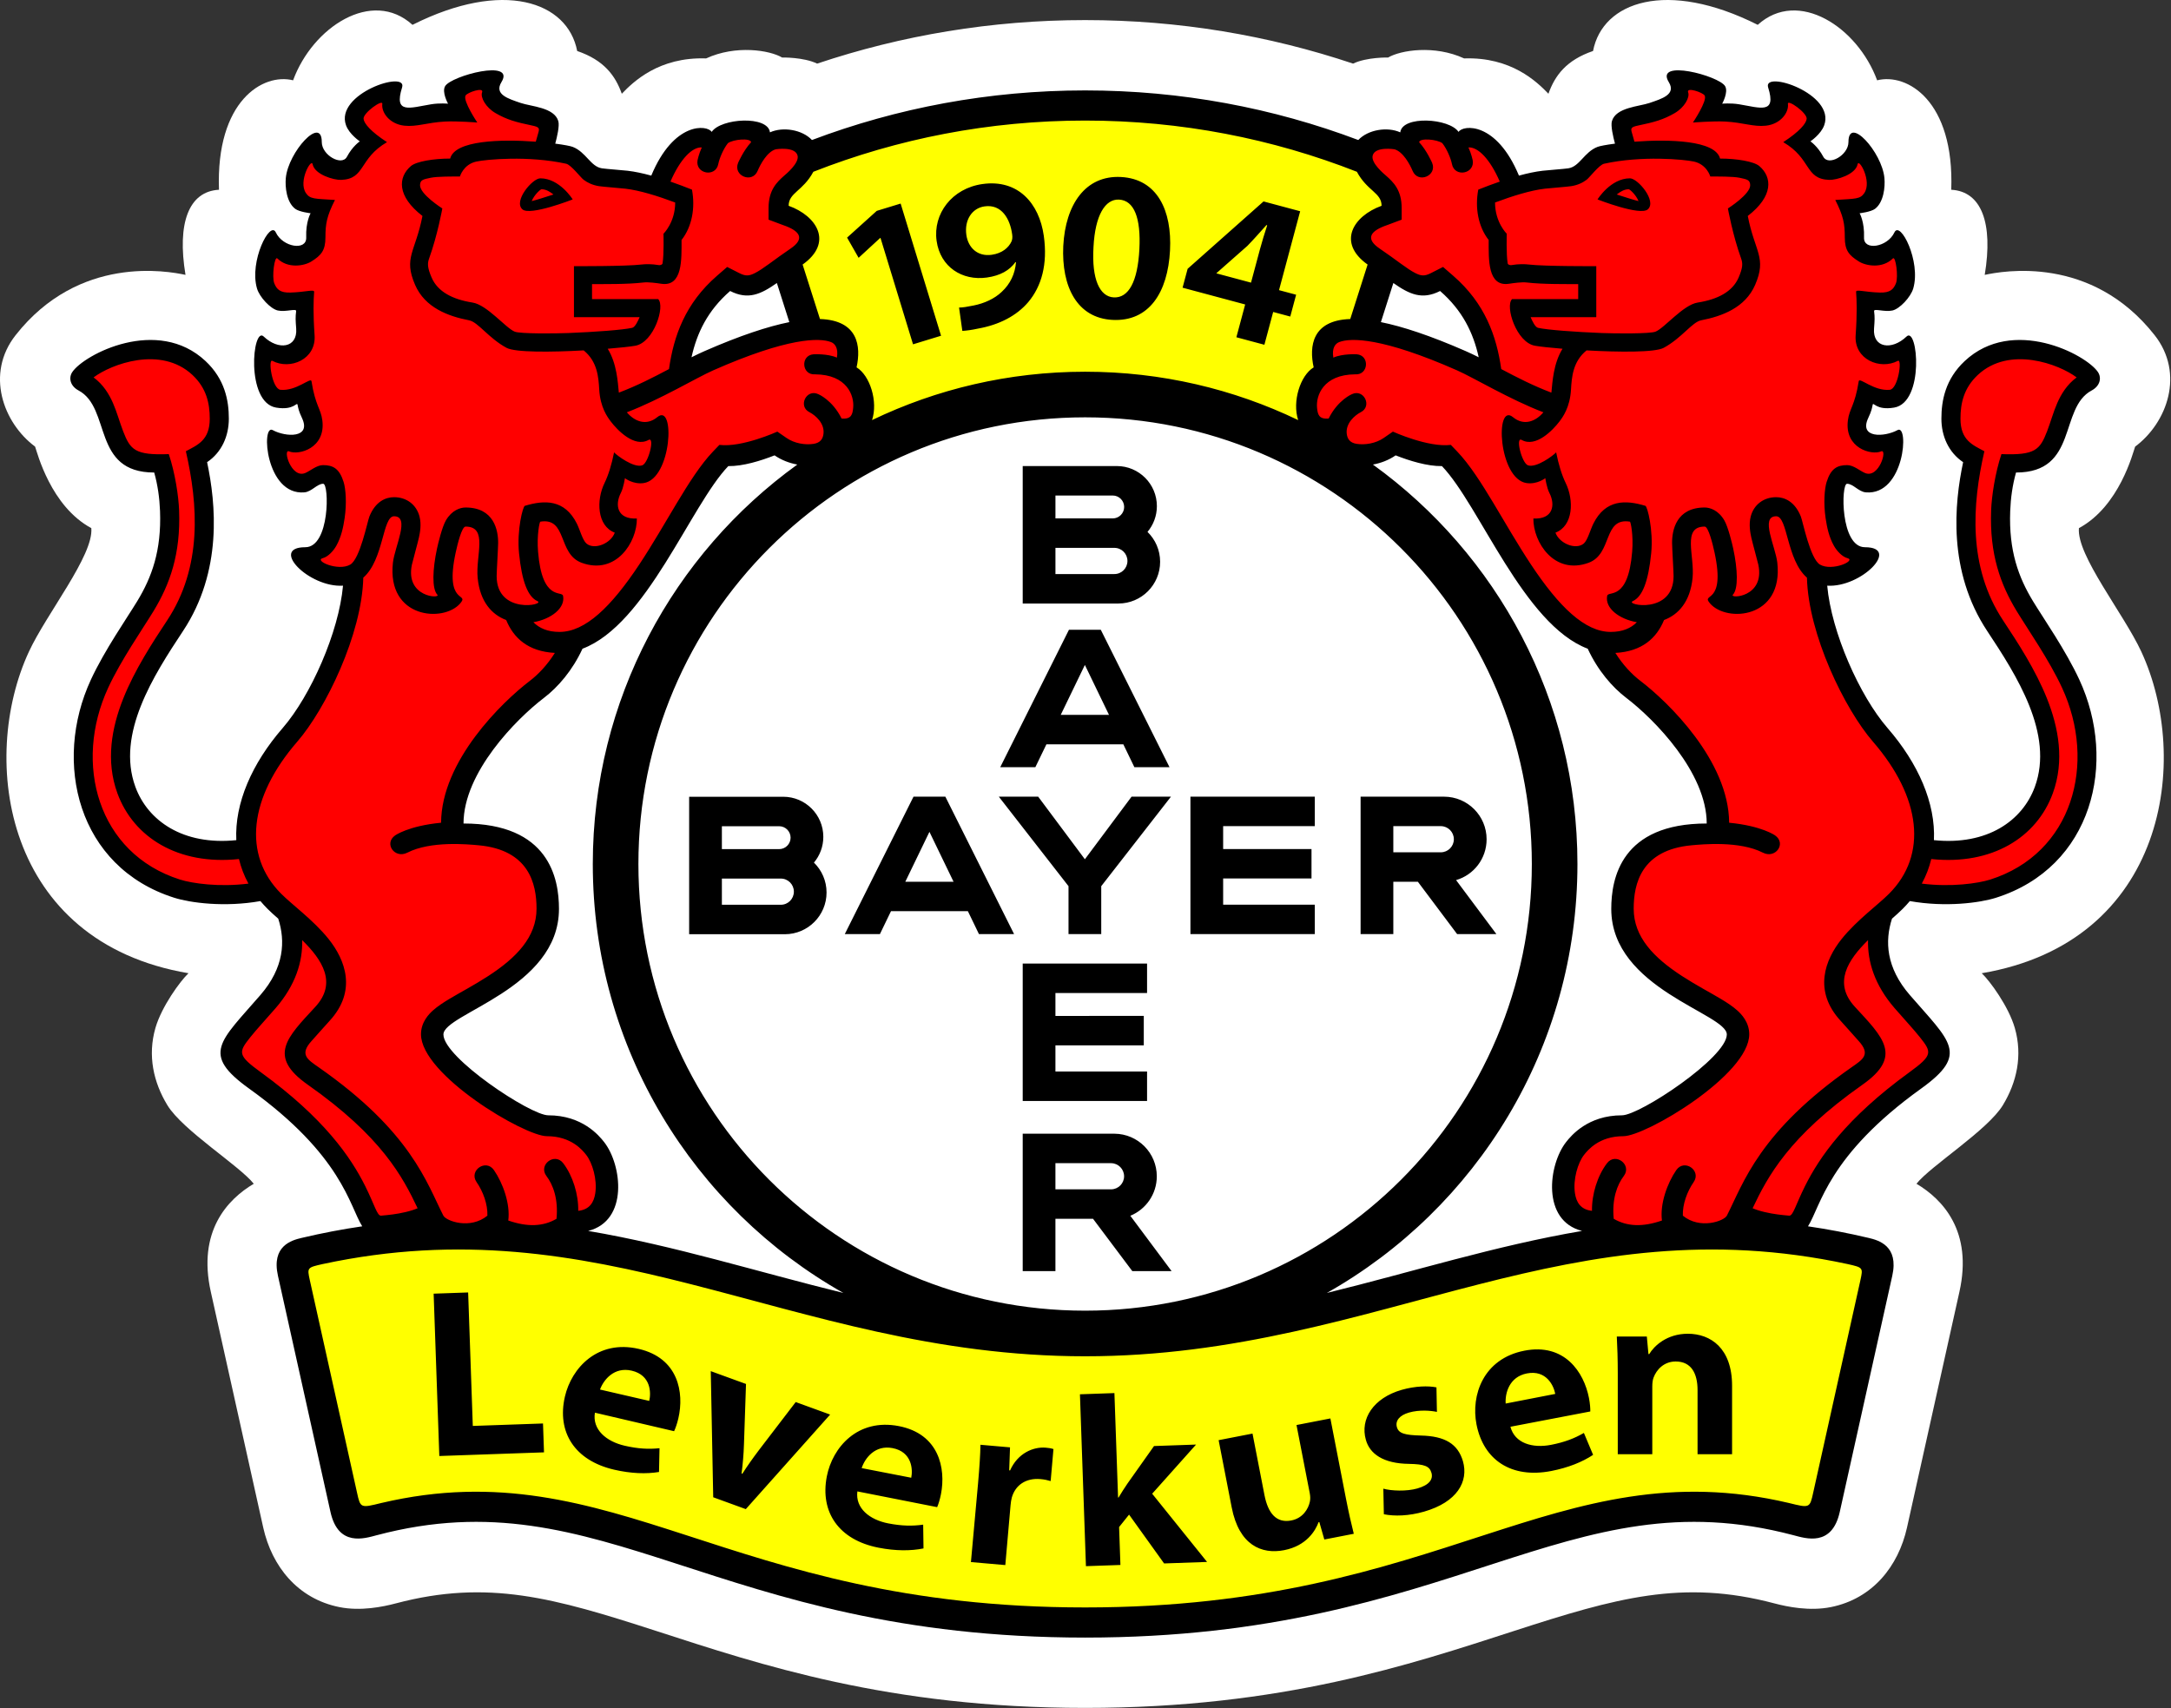 <!--?xml version="1.0" encoding="UTF-8"?-->
<svg xmlns:xlink="http://www.w3.org/1999/xlink" xmlns="http://www.w3.org/2000/svg" version="1.1" viewBox="0 0 1225 964" height="964px" width="1225px">
    <rect x="0" y="0" width="1225" height="964" fill="#333333" stroke="none"/>
    <!-- Generator: Sketch 52.2 (67145) - http://www.bohemiancoding.com/sketch -->
    <title>B04_Emblem-RGB-1225x964px</title>
    <desc>Created with Sketch.</desc>
    <g fill-rule="evenodd" fill="none" stroke-width="1" stroke="none" id="B04_Emblem-RGB-1225x964px">
        <g id="B04_Emblem-RGB">
            <path fill="#FFFFFF" id="Hoheitszone-white" d="M350.858,52.897 C357.341,46.155 371.793,32.062 398.438,32.958 C415.13,25.258 434.216,28.281 441.318,32.456 C441.318,32.456 453.335,32.168 461.083,35.898 C508.626,19.959 559.484,11.336 612.282,11.336 C665.08,11.336 715.94,19.959 763.483,35.898 C771.231,32.168 783.249,32.456 783.249,32.456 C790.349,28.281 809.436,25.258 826.129,32.958 C852.773,32.062 867.224,46.155 873.708,52.897 C877.389,42.593 883.808,33.927 898.886,28.778 C904.257,0.857 940.601,-11.752 991.814,14.015 C1014.672,-6.7 1048.202,15.369 1059.182,45.321 C1076.05,41.068 1102.798,56.77 1101.007,107.085 C1118.1,107.981 1124.744,125.97 1119.893,155.11 C1130.059,152.953 1179.977,143.667 1215.751,189.125 C1232.815,210.809 1222.903,238.518 1204.755,252.037 C1203.545,255.42 1195.949,285.693 1173.04,298.027 C1171.675,313.374 1198.264,346.182 1208.26,367.761 C1236.38,428.468 1222.404,531.556 1118.202,549.196 C1122.824,553.522 1133.402,568.034 1136.87,580.094 C1141.353,595.685 1137.972,610.74 1130.124,623.659 C1121.523,637.815 1089.367,657.902 1081.377,668 C1096.273,676.83 1113.209,694.879 1105.628,728.922 L1076.022,862.074 C1071.166,883.768 1056.709,902.126 1033.115,906.88 C1021.148,909.293 1008.66,906.767 1001.127,904.773 C949.337,891.064 911.861,901.706 854.456,920.302 C824.532,929.997 791.954,940.734 753.283,949.105 C713.716,957.668 667.902,963.779 612.283,963.779 C556.664,963.779 510.85,957.668 471.283,949.105 C432.612,940.734 400.034,929.997 370.111,920.302 C312.705,901.706 275.229,891.064 223.439,904.773 C215.906,906.767 203.418,909.293 191.451,906.88 C167.858,902.126 153.4,883.768 148.544,862.074 L118.938,728.922 C111.358,694.879 128.293,676.83 143.19,668 C135.2,657.902 103.043,637.815 94.442,623.659 C86.594,610.74 83.213,595.685 87.696,580.094 C91.165,568.034 101.742,553.522 106.364,549.196 C2.162,531.556 -11.814,428.468 16.306,367.761 C26.302,346.182 52.891,313.374 51.526,298.027 C28.617,285.693 21.021,255.42 19.81,252.037 C1.663,238.518 -8.249,210.809 8.816,189.125 C44.59,143.667 94.507,152.953 104.673,155.11 C99.823,125.97 106.466,107.981 123.558,107.085 C121.768,56.77 148.516,41.068 165.383,45.321 C176.365,15.369 209.894,-6.7 232.752,14.015 C283.965,-11.752 320.308,0.857 325.68,28.778 C340.757,33.927 347.177,42.593 350.858,52.897"></path>
            <path fill="#FFFF00" id="Fill-Yellow" d="M480.385,212.153 L476.909,210.048 L477.785,206.081 C480.104,195.577 478.671,186.219 462.492,185.692 L458.49,185.562 L446.226,147.06 L449.605,144.662 C460.71,136.784 458.137,126.882 443.081,121.465 L439.331,120.115 L439.331,116.129 C439.331,109.725 443.197,106.168 445.94,103.671 C446.606,103.066 447.317,102.433 448.052,101.742 C448.712,101.121 449.395,100.45 450.083,99.695 C451.398,98.255 452.72,96.525 453.944,94.249 L454.929,92.418 L456.864,91.657 C504.996,72.749 557.416,62.362 612.282,62.362 C667.148,62.362 719.57,72.749 767.703,91.659 L769.637,92.418 L770.623,94.249 C771.846,96.525 773.169,98.257 774.483,99.695 C775.171,100.45 775.855,101.121 776.514,101.742 C777.25,102.433 777.961,103.066 778.627,103.671 C781.37,106.168 785.235,109.725 785.235,116.129 L785.235,120.115 L781.485,121.465 C766.429,126.882 763.856,136.784 774.961,144.662 L778.34,147.06 L766.076,185.562 L762.073,185.692 C745.895,186.219 744.463,195.577 746.781,206.081 L747.657,210.048 L744.181,212.153 C739.332,215.089 735.072,226.764 737.888,235.275 L742.085,247.953 L730.049,242.167 C694.419,225.035 654.48,215.434 612.283,215.434 C570.086,215.434 530.148,225.034 494.519,242.165 L482.484,247.951 L486.678,235.274 C489.494,226.763 485.234,215.089 480.385,212.153 M481.837,899.212 C444.977,891.236 413.944,880.932 385.423,871.693 C329.591,853.61 280.708,838.515 216.483,853.66 C203.377,856.913 198.837,856.822 195.918,843.528 L169.289,723.66 C166.858,712.505 170.132,710.176 180.894,707.764 C260.215,690.739 325.62,702.452 391.432,719.231 C425.905,728.02 460.128,738.074 495.973,745.939 C532.453,753.942 570.589,759.684 612.283,759.684 C653.977,759.684 692.114,753.942 728.594,745.939 C764.438,738.074 798.661,728.02 833.135,719.231 C898.946,702.452 964.351,690.739 1043.673,707.764 C1054.435,710.176 1057.709,712.505 1055.277,723.66 L1028.648,843.528 C1025.725,856.845 1021.174,856.913 1008.018,853.646 C943.825,838.525 894.957,853.615 839.143,871.693 C810.623,880.932 779.59,891.236 742.73,899.212 C706.126,907.134 663.738,912.756 612.283,912.756 C560.828,912.756 518.441,907.134 481.837,899.212"></path>
            <path fill="#FF0000" id="Fill-Red" d="M277.072,45.365 C274.756,50.764 276.744,55.496 280.776,58.494 C282.557,59.819 284.637,60.774 286.462,61.501 C288.218,62.2 290.113,62.827 291.924,63.449 C294.944,64.487 299.749,65.123 304.091,66.477 C308.208,67.761 309.331,69.06 309.592,69.952 C309.645,70.133 309.578,70.379 309.566,70.661 C309.528,71.475 309.405,72.396 309.245,73.344 C308.876,75.536 308.298,77.855 307.832,79.575 L306.134,85.846 L312.577,86.68 C317.709,87.344 320.605,87.978 321.111,88.176 C322.241,88.618 323.269,89.285 324.325,90.19 C324.897,90.678 325.432,91.197 325.947,91.72 C326.543,92.326 327.114,92.942 327.676,93.542 C328.826,94.767 330.284,96.317 331.974,97.599 C333.744,98.942 335.957,100.146 338.725,100.578 C341.041,100.939 350.662,101.659 353.448,101.983 C357.331,102.434 361.595,103.363 365.99,104.568 L370.807,105.887 L372.725,101.277 C378.72,86.859 385.751,81.058 390.627,78.971 C393.108,77.909 395.101,77.766 396.347,77.912 C396.98,77.987 397.334,78.125 397.445,78.179 C397.293,77.931 397.127,77.582 396.743,77.395 L406.289,77.585 C407.161,76.282 412.327,73.883 419.667,73.71 C422.941,73.633 425.703,74.059 427.483,74.763 C428.354,75.107 428.75,75.424 428.88,75.557 C449.105,74.285 458.74,84.437 454.506,93.15 C453.26,95.713 451.895,97.627 450.541,99.183 C449.835,99.994 449.13,100.71 448.447,101.366 C447.692,102.092 446.958,102.749 446.269,103.373 C445.454,104.111 444.693,104.812 444.006,105.513 C443.252,106.283 442.466,107.171 441.762,108.203 C440.264,110.402 439.331,112.982 439.331,116.129 L439.331,120.115 L443.081,121.464 C458.239,126.919 460.919,136.975 449.048,145.05 C444.712,147.999 440.928,150.862 437.46,153.381 C434.046,155.86 431.243,157.773 428.635,159.101 C423.934,161.496 420.079,161.969 414.553,159.158 L411.147,157.427 L408.263,159.932 C394.481,171.907 387.92,185.707 384.658,200.377 L382.066,212.036 L392.738,206.675 C395.168,205.453 397.545,204.314 399.881,203.292 C483.925,166.532 479.953,196.261 477.785,206.08 L476.909,210.048 L480.385,212.153 C484.063,214.38 487.863,222.128 487.54,230.232 C487.248,237.548 483.917,242.405 475.939,242.405 L470.78,242.405 L470.295,247.541 C469.522,255.708 454.254,261.944 440.285,252.298 L437.802,250.583 L434.994,251.684 C427.27,254.712 418.169,257.449 411.011,257.358 L408.552,257.327 L406.848,259.101 C400.998,265.198 395.123,274.15 389.198,283.864 C383.275,293.577 377.006,304.569 370.261,315.262 C356.614,336.904 342.125,355.362 325.899,361.048 L323.648,361.836 L322.638,363.997 C317.337,375.336 309.804,383.921 302.712,389.322 C286.95,401.326 255.121,432.998 255.121,464.7 L255.121,470.37 L260.791,470.37 C304.589,470.37 308.982,497.252 308.982,512.889 C308.982,532.356 295.018,545.644 278.962,556.082 C270.876,561.339 262.787,565.556 256.722,569.196 C253.626,571.053 250.681,572.972 248.47,574.954 C246.485,576.732 243.782,579.694 243.782,583.757 C243.782,601.494 297.28,635.043 308.593,635.043 C325.185,635.043 333.153,644.756 335.697,648.008 C347.217,662.73 345.3,689.868 323.155,689.868 L321.036,689.868 L318.776,691.88 C318.468,692.149 318.001,692.522 317.372,692.947 C316.033,693.85 313.867,695.05 310.797,695.964 C304.741,697.764 294.668,698.601 279.777,693.058 L277.096,692.06 L274.7,693.623 C267.412,698.38 249.371,696.98 244.855,689.396 L242.326,685.149 L237.774,687.075 C230.362,690.211 220.239,691.397 213.32,691.652 C211.406,691.638 210.462,691.174 208.841,688.424 C206.577,684.585 204.564,678.951 200.988,671.814 C193.273,656.419 179.058,634.957 143.89,609.703 C130.078,599.785 129.422,595.418 130.395,592.032 C131.123,589.502 133.098,586.325 136.858,581.716 C140.635,577.085 145.571,571.737 151.258,565.164 C165.655,548.525 167.028,531.881 162.706,517.657 L162.231,516.094 L160.996,515.023 C158.484,512.844 156.156,510.792 154.244,508.881 C152.958,507.594 151.753,506.282 150.628,504.945 L148.534,502.46 L145.332,503.009 C126.174,506.292 108.074,503.753 100.019,501.198 C49.699,485.244 35.793,430.444 56.442,385.909 C60.209,377.783 65.149,369.365 69.861,361.786 C74.703,353.997 79.318,347.075 82.282,342.192 C90.969,327.881 96.857,311.829 95.966,288.188 C95.675,280.481 94.599,272.647 92.471,265.109 L91.306,260.98 L87.015,260.98 C72.6,260.98 68.176,254.254 64.717,245.187 C62.71,239.927 61.221,234.357 59.066,229.468 C56.713,224.13 53.248,218.671 47.001,215.341 C45.751,214.674 45.457,214.009 45.391,213.79 C45.324,213.565 45.343,213.35 45.509,213.102 C50.904,205.023 69.388,196.895 76.812,196.895 C91.877,196.895 102.271,198.065 111.977,207.771 C121.171,216.964 123.455,227.031 123.451,236.262 C123.448,244.56 120.069,251.811 113.694,256.1 L110.52,258.236 L111.312,261.978 C116.144,284.833 119.672,321.038 98.55,352.943 C82.533,377.136 58.967,412.889 71.059,445.947 C79.01,467.684 101.24,482.809 133.121,479.819 L138.52,479.313 L138.255,473.897 C137.33,454.978 146.222,433.928 163.024,414.556 C179.588,395.458 195.945,358.574 198.442,331.047 L199.02,324.679 L192.628,324.867 C185.036,325.091 176.351,320.558 171.95,315.959 C171.428,315.413 171.017,314.917 170.701,314.483 C171.1,314.475 171.607,314.471 172.255,314.471 C178.658,314.471 182.787,310.218 185.156,305.964 C187.516,301.726 188.796,296.457 189.446,291.657 C190.114,286.719 190.175,281.781 189.843,278.078 C189.676,276.218 189.386,274.355 188.896,272.812 C187.501,268.422 184.287,267.32 182.374,267.32 C180.27,267.32 178.517,267.998 177.243,268.649 C176.203,269.181 175.16,269.881 174.101,270.609 C173.45,271.056 172.791,271.526 172.087,271.887 C171.586,272.145 171.347,272.183 171.271,272.19 C164.887,272.737 160.06,267.249 157.588,258.136 C156.754,255.061 156.379,252.115 156.337,249.799 C160.124,250.929 164.387,251.403 168.047,250.678 C175.823,249.139 179.701,242.292 175.507,233.416 C174.732,231.777 174.287,230.626 174.009,229.697 C173.727,228.758 173.612,228.045 173.457,227.299 C172.542,222.878 170.544,220.261 162.995,224.076 C162.474,224.34 160.791,225.1 156.75,224.419 C155.028,224.128 153.233,222.811 151.666,219.327 C150.105,215.858 149.251,211.161 149.078,206.374 C148.954,202.946 149.191,199.794 149.611,197.374 C159.27,202.566 174.075,202.577 172.785,185.048 C172.617,182.769 172.501,181.296 172.483,179.971 C172.468,178.799 172.542,177.758 172.726,176.265 C173.171,172.666 171.715,169.578 166.524,169.275 C165.666,169.225 164.427,169.323 162.989,169.496 C162.088,169.604 161.061,169.738 160.017,169.784 C159.07,169.826 158.415,169.775 157.995,169.681 C156.391,169.322 151.453,164.641 150.45,161.194 C148.724,155.257 150.109,147.025 152.675,140.761 C153.051,139.84 153.426,139.029 153.786,138.325 C156.934,141.605 161.109,143.573 164.868,144.191 C169.722,144.987 178.818,143.383 178.449,133.792 C178.304,130.011 178.834,127.193 179.343,125.411 C179.756,123.968 184.045,115.624 184.045,115.624 L175.891,114.704 C175.167,114.623 170.79,113.931 169.995,113.32 C167.705,111.559 166.454,105.921 166.916,100.975 C167.445,95.317 171.697,87.571 176.034,83.018 C177.233,88.05 181.171,92.01 184.754,94.064 C188.202,96.041 196.738,98.7 200.763,91.124 C202.051,88.699 203.508,86.967 204.603,85.867 C205.122,85.346 205.568,84.96 205.884,84.706 C206.007,74.937 201.717,71.89 200.584,68.776 C199.165,64.872 202.739,59.248 212.253,54.7 C215.25,53.267 218.12,52.346 220.353,51.911 C219.874,54.342 219.742,56.65 220.191,58.737 C221.094,62.941 224.088,65.32 227.561,66.094 C230.329,66.711 233.425,66.332 235.879,65.942 C238.355,65.547 241.175,64.941 244.16,64.45 C246.246,64.107 248.288,64.04 249.808,64.054 C251.281,64.067 262.926,65.17 262.926,65.17 C262.926,65.17 257.114,54.571 256.636,53.081 C256.389,52.31 256.266,51.683 256.243,51.256 C256.411,51.113 256.362,51.404 256.845,51.11 C257.939,50.445 259.338,49.787 260.905,49.156 C264.342,47.773 268.543,46.557 272.412,45.884 C274.309,45.553 275.865,45.404 277.072,45.365 M1053.776,314.53 C1053.452,314.996 1053.06,315.495 1052.616,315.959 C1048.216,320.558 1039.531,325.091 1031.939,324.867 L1025.548,324.679 L1026.125,331.047 C1028.622,358.574 1044.978,395.458 1061.543,414.556 C1078.344,433.928 1087.236,454.978 1086.311,473.897 L1086.047,479.313 L1091.445,479.819 C1123.326,482.809 1145.556,467.684 1153.508,445.947 C1165.6,412.889 1142.033,377.136 1126.017,352.943 C1104.894,321.038 1108.423,284.833 1113.256,261.978 L1114.047,258.236 L1110.873,256.1 C1104.498,251.812 1101.119,244.56 1101.115,236.262 C1101.111,227.031 1103.396,216.964 1112.59,207.771 C1122.296,198.065 1132.689,196.895 1147.755,196.895 C1155.178,196.895 1173.663,205.023 1179.057,213.102 C1179.223,213.35 1179.243,213.565 1179.176,213.79 C1179.11,214.009 1178.815,214.674 1177.565,215.341 C1171.319,218.671 1167.853,224.13 1165.501,229.468 C1163.345,234.357 1161.856,239.927 1159.85,245.187 C1156.39,254.254 1151.967,260.98 1137.551,260.98 L1133.26,260.98 L1132.094,265.109 C1129.968,272.647 1128.891,280.481 1128.601,288.188 C1127.71,311.829 1133.597,327.881 1142.285,342.192 C1145.249,347.075 1149.864,353.997 1154.706,361.786 C1159.418,369.365 1164.357,377.783 1168.125,385.909 C1188.773,430.444 1174.868,485.244 1124.548,501.198 C1116.493,503.753 1098.392,506.292 1079.234,503.009 L1076.032,502.46 L1073.939,504.945 C1072.814,506.282 1071.608,507.594 1070.323,508.881 C1068.411,510.792 1066.083,512.844 1063.57,515.023 L1062.336,516.094 L1061.861,517.657 C1057.54,531.881 1058.911,548.525 1073.308,565.164 C1078.997,571.737 1083.931,577.085 1087.709,581.716 C1091.468,586.325 1093.443,589.502 1094.172,592.032 C1095.145,595.418 1094.488,599.785 1080.676,609.703 C1045.509,634.957 1031.294,656.419 1023.579,671.814 C1020.002,678.952 1017.989,684.585 1015.726,688.424 C1014.104,691.174 1013.16,691.638 1011.247,691.652 C1004.328,691.397 994.205,690.211 986.792,687.075 L982.24,685.149 L979.712,689.396 C975.195,696.98 957.154,698.38 949.866,693.623 L947.47,692.06 L944.79,693.058 C929.899,698.601 919.825,697.764 913.77,695.964 C910.699,695.05 908.533,693.85 907.194,692.947 C906.565,692.522 906.098,692.149 905.791,691.88 C879.267,689.868 877.35,662.73 888.869,648.008 C891.414,644.756 899.382,635.043 915.974,635.043 C927.287,635.043 980.784,601.494 980.784,583.757 C980.784,579.694 978.082,576.732 976.096,574.954 C973.885,572.972 970.941,571.054 967.844,569.196 C961.779,565.556 953.69,561.339 945.605,556.082 C929.548,545.644 915.585,532.356 915.585,512.889 C915.585,497.252 919.977,470.37 963.775,470.37 L969.445,470.37 L969.445,464.7 C969.445,432.998 937.616,401.326 921.854,389.322 C914.762,383.921 907.23,375.336 901.928,363.997 L900.919,361.836 L898.668,361.048 C882.442,355.362 867.953,336.904 854.305,315.262 C847.561,304.569 841.292,293.577 835.368,283.864 C829.443,274.15 823.569,265.198 817.718,259.101 L816.014,257.327 L813.555,257.358 C806.398,257.449 797.296,254.712 789.573,251.684 L786.764,250.583 L784.281,252.298 C770.313,261.944 755.045,255.708 754.272,247.541 L753.786,242.405 L748.627,242.405 C740.649,242.405 737.318,237.548 737.027,230.232 C736.704,222.128 740.503,214.38 744.181,212.153 L747.657,210.048 L746.781,206.08 C744.614,196.261 740.641,166.532 824.685,203.292 C827.022,204.314 829.398,205.453 831.829,206.675 L842.501,212.036 L839.909,200.377 C836.647,185.707 830.086,171.907 816.302,159.932 L813.419,157.426 L810.014,159.158 C804.488,161.969 800.632,161.496 795.931,159.101 C793.324,157.773 790.521,155.86 787.107,153.381 C783.638,150.862 779.854,147.999 775.518,145.05 C763.648,136.975 766.328,126.919 781.485,121.464 L785.235,120.115 L785.235,116.129 C785.235,112.982 784.302,110.402 782.803,108.203 C782.101,107.171 781.314,106.283 780.56,105.513 C779.874,104.812 779.113,104.111 778.298,103.373 C777.608,102.749 776.875,102.092 776.119,101.366 C775.436,100.71 774.731,99.994 774.026,99.183 C772.673,97.628 771.306,95.712 770.06,93.15 C765.827,84.437 775.461,74.285 787.774,79.853 L795.741,75.348 C795.873,75.215 796.214,75.107 797.083,74.763 C798.864,74.059 801.626,73.633 804.9,73.71 C812.24,73.883 817.405,76.282 818.277,77.585 L827.824,77.395 C827.44,77.582 827.273,77.931 827.121,78.179 C827.233,78.125 827.587,77.987 828.219,77.912 C829.466,77.766 831.46,77.909 833.939,78.971 C838.815,81.058 845.845,86.859 851.842,101.277 L853.759,105.887 L858.576,104.568 C862.972,103.363 867.235,102.434 871.119,101.983 C873.904,101.659 883.526,100.939 885.842,100.578 C888.61,100.146 890.823,98.942 892.593,97.599 C894.282,96.317 895.741,94.767 896.889,93.542 C897.453,92.942 898.023,92.326 898.619,91.72 C899.134,91.197 899.669,90.678 900.241,90.19 C901.298,89.285 902.325,88.618 903.456,88.176 C903.962,87.978 906.858,87.344 911.989,86.68 L918.431,85.846 L916.735,79.575 C916.268,77.855 915.691,75.536 915.321,73.345 C915.161,72.396 915.039,71.475 915.002,70.66 C914.989,70.379 914.922,70.133 914.974,69.952 C915.235,69.06 916.358,67.761 920.475,66.477 C924.818,65.123 929.623,64.487 932.643,63.449 C934.453,62.827 936.348,62.2 938.104,61.501 C939.93,60.774 942.009,59.819 943.791,58.494 C947.87,55.461 949.856,50.654 947.412,45.176 C948.535,45.287 950.079,45.522 952.154,45.884 C956.023,46.557 960.224,47.773 963.661,49.156 C965.228,49.787 966.627,50.445 967.721,51.11 C967.945,51.245 968.131,51.366 968.282,51.472 C968.223,51.924 968.109,52.524 967.93,53.081 C967.453,54.571 961.639,65.17 961.639,65.17 C961.639,65.17 973.286,64.067 974.759,64.054 C976.278,64.04 978.32,64.107 980.406,64.45 C983.391,64.941 986.212,65.547 988.687,65.942 C991.141,66.332 994.238,66.711 997.006,66.094 C1000.478,65.32 1003.472,62.941 1004.377,58.737 C1004.824,56.65 1004.692,54.342 1004.214,51.911 C1006.447,52.346 1009.317,53.267 1012.313,54.7 C1021.828,59.248 1025.402,64.872 1023.982,68.776 C1022.85,71.89 1018.56,74.937 1018.386,75.054 L1011.727,79.51 C1011.727,79.51 1018.51,84.57 1018.682,84.706 C1018.999,84.96 1019.444,85.346 1019.964,85.867 C1021.059,86.967 1022.515,88.699 1023.804,91.124 C1027.828,98.7 1036.364,96.041 1039.812,94.064 C1043.396,92.009 1047.334,88.049 1048.397,82.877 C1052.869,87.571 1057.122,95.317 1057.65,100.975 C1058.112,105.921 1056.862,111.559 1054.572,113.32 C1053.777,113.931 1049.399,114.623 1048.676,114.704 L1040.521,115.624 C1040.521,115.624 1044.81,123.968 1045.223,125.411 C1045.732,127.193 1046.262,130.011 1046.118,133.792 C1045.749,143.383 1054.843,144.987 1059.698,144.191 C1063.458,143.573 1067.633,141.605 1070.78,138.325 C1071.139,139.029 1071.515,139.84 1071.892,140.761 C1074.457,147.025 1075.843,155.257 1074.117,161.194 C1073.114,164.641 1068.176,169.322 1066.572,169.681 C1066.152,169.775 1065.497,169.826 1064.551,169.784 C1063.506,169.738 1062.478,169.604 1061.577,169.496 C1060.139,169.323 1058.9,169.225 1058.043,169.275 C1052.851,169.578 1051.396,172.666 1051.84,176.265 C1052.024,177.758 1052.098,178.799 1052.084,179.971 C1052.066,181.296 1051.949,182.769 1051.781,185.048 C1050.491,202.577 1065.297,202.566 1074.956,197.374 C1075.376,199.794 1075.612,202.946 1075.489,206.374 C1075.315,211.161 1074.462,215.858 1072.901,219.327 C1071.335,222.811 1069.54,224.128 1067.816,224.419 C1063.775,225.1 1062.093,224.34 1061.571,224.076 C1054.022,220.261 1052.025,222.878 1051.11,227.299 C1050.956,228.044 1050.84,228.758 1050.557,229.697 C1050.279,230.626 1049.835,231.777 1049.06,233.416 C1044.865,242.292 1048.744,249.139 1056.52,250.678 C1060.179,251.403 1064.443,250.929 1068.23,249.799 C1068.188,252.115 1067.813,255.061 1066.978,258.136 C1064.507,267.249 1059.679,272.737 1053.295,272.19 C1053.218,272.183 1052.981,272.145 1052.48,271.887 C1051.776,271.526 1051.117,271.056 1050.466,270.609 C1049.406,269.881 1048.364,269.181 1047.323,268.649 C1046.05,267.998 1044.297,267.32 1042.193,267.32 C1040.279,267.32 1037.065,268.422 1035.672,272.812 C1035.181,274.355 1034.891,276.218 1034.723,278.078 C1034.391,281.781 1034.452,286.719 1035.121,291.657 C1035.771,296.457 1037.051,301.726 1039.411,305.964 C1041.779,310.218 1045.909,314.471 1052.311,314.471 C1052.884,314.471 1053.369,314.494 1053.776,314.53"></path>
            <path fill="#000000" id="Black_Outline" d="M577.07,717.31 L577.07,639.755 L628.868,639.755 C642.061,639.847 652.731,650.574 652.731,663.797 C652.731,673.854 646.557,682.472 637.796,686.063 L661.091,717.31 L638.922,717.31 L616.76,687.776 L595.532,687.776 L595.532,717.31 L577.07,717.31 Z M634.274,663.782 C634.274,659.714 631.006,656.423 626.956,656.384 L595.532,656.384 L595.532,671.147 L626.956,671.147 C631.006,671.107 634.274,667.817 634.274,663.782 Z M647.239,543.736 L647.239,560.358 L595.534,560.358 L595.534,573.286 L645.388,573.278 L645.388,589.892 L595.534,589.892 L595.534,604.67 L647.239,604.67 L647.239,621.284 L577.072,621.284 L577.072,543.736 L647.239,543.736 Z M459.272,486.771 C463.661,491.047 466.388,497.022 466.388,503.638 C466.388,516.618 455.86,527.167 442.878,527.188 L388.856,527.188 L388.856,449.609 L441.989,449.611 C454.46,449.634 464.562,459.757 464.562,472.234 C464.562,477.768 462.569,482.838 459.272,486.771 Z M407.325,510.559 L440.583,510.559 C444.659,510.559 447.949,507.252 447.949,503.163 C447.949,499.085 444.661,495.78 440.585,495.78 L407.325,495.78 L407.325,510.559 Z M407.325,479.166 L439.629,479.166 C443.196,479.166 446.097,476.27 446.097,472.701 C446.097,469.143 443.196,466.238 439.629,466.238 L407.325,466.236 L407.325,479.166 Z M524.442,469.411 L510.819,497.581 L538.057,497.581 L524.442,469.411 Z M572.208,527.118 L552.382,527.118 L546.14,514.188 L502.743,514.188 L496.494,527.118 L476.675,527.118 L515.45,449.57 L533.426,449.57 L572.208,527.118 Z M813.009,466.192 L786.189,466.192 L786.189,480.962 L813.009,480.962 C817.067,480.938 820.345,477.634 820.345,473.58 C820.345,469.519 817.067,466.217 813.009,466.192 Z M800.043,497.581 L786.189,497.581 L786.189,527.118 L767.727,527.118 L767.727,449.57 L814.89,449.57 C828.116,449.612 838.827,460.353 838.827,473.596 C838.827,484.53 831.6,493.74 821.601,496.643 L844.355,527.118 L822.196,527.118 L800.043,497.581 Z M741.875,449.57 L741.875,466.192 L690.17,466.192 L690.17,479.12 L740.024,479.112 L740.024,495.726 L690.17,495.726 L690.17,510.504 L741.875,510.504 L741.875,527.118 L671.707,527.118 L671.707,449.57 L741.875,449.57 Z M638.49,449.57 L660.713,449.57 L621.383,500.064 L621.383,527.118 L602.914,527.118 L602.914,500.064 L563.592,449.57 L585.807,449.57 L612.152,484.883 L638.49,449.57 Z M612.147,375.236 L598.524,403.408 L625.762,403.408 L612.147,375.236 Z M659.913,432.944 L640.087,432.944 L633.845,420.014 L590.448,420.014 L584.199,432.944 L564.381,432.944 L603.155,355.396 L621.132,355.396 L659.913,432.944 Z M647.488,300.151 C651.877,304.427 654.605,310.402 654.605,317.019 C654.605,329.998 644.077,340.548 631.093,340.568 L577.072,340.568 L577.072,262.989 L630.206,262.992 C642.676,263.015 652.778,273.138 652.778,285.614 C652.778,291.148 650.785,296.219 647.488,300.151 Z M595.542,323.939 L628.799,323.939 C632.875,323.939 636.165,320.633 636.165,316.542 C636.165,312.466 632.877,309.16 628.801,309.16 L595.542,309.16 L595.542,323.939 Z M595.542,292.546 L627.845,292.546 C631.413,292.546 634.314,289.65 634.314,286.081 C634.314,282.523 631.413,279.618 627.845,279.618 L595.542,279.617 L595.542,292.546 Z M849.585,792.026 L877.561,786.588 C876.711,781.967 872.558,772.89 861.551,775.03 C851.616,776.96 849.193,786.146 849.585,792.026 Z M897.332,796.499 L852.268,805.123 C854.711,814.488 864.775,817.351 875.171,815.331 C882.808,813.846 888.412,811.685 893.72,808.612 L898.919,820.983 C892.827,824.995 884.915,828.219 875.304,830.087 C852.761,834.468 837.024,823.869 833.11,803.728 C829.945,787.447 836.833,766.727 860.17,762.192 C882.779,757.797 893.735,774.251 896.579,788.879 C897.189,792.019 897.387,794.913 897.332,796.499 Z M780.851,854.493 L780.551,840.063 C785.047,841.319 793.674,841.688 799.75,839.945 C806.601,837.981 808.733,834.689 807.708,831.113 C806.624,827.331 803.731,826.235 795.099,826.069 C780.428,825.909 772.86,820.333 770.703,812.504 C767.34,800.775 774.86,788.901 790.92,784.295 C798.601,782.093 805.989,781.956 810.53,782.901 L810.792,796.735 C807.496,796.031 800.96,795.408 795.037,797.106 C789.661,798.647 787.182,801.768 788.217,805.377 C789.243,808.953 792.771,809.842 801.831,810.085 C815.42,810.398 822.597,814.85 825.465,824.539 C828.773,836.081 822.158,847.677 803.51,853.024 C794.878,855.499 786.798,855.702 780.851,854.493 Z M750.678,800.434 L759.374,845.17 C761.003,853.547 762.559,860.306 763.884,865.518 L747.254,868.751 L744.441,858.904 L744.008,858.988 C742.24,863.787 737.213,872.31 724.546,874.773 C711.818,877.247 699.132,871.918 695,850.66 L687.619,812.692 L706.739,808.975 L713.478,843.647 C715.491,854.005 720.246,859.632 728.61,858.006 C735.083,856.748 738.273,851.552 739.124,847.26 C739.402,845.885 739.364,844.305 739.041,842.643 L731.559,804.151 L750.678,800.434 Z M628.818,786.123 L630.876,845.072 L631.147,845.063 C632.687,842.473 634.493,839.625 636.179,837.176 L651.166,816.003 L674.886,815.175 L650.121,842.907 L681.097,881.407 L656.851,882.253 L637.082,854.698 L631.457,861.715 L632.204,883.114 L612.749,883.793 L609.362,786.802 L628.818,786.123 Z M547.852,881.482 L551.849,837.352 C552.718,827.424 553.118,821.08 553.233,815.289 L569.912,816.748 L569.447,829.711 L569.943,829.755 C574.276,820.018 583.062,816.316 590.122,816.934 C591.934,817.092 592.908,817.225 594.418,817.706 L592.838,835.768 C591.112,835.267 589.463,834.869 587.135,834.664 C578.706,833.927 572.917,838.172 570.941,844.993 C570.584,846.326 570.345,847.864 570.21,849.405 L567.256,883.179 L547.852,881.482 Z M486.197,828.454 L514.174,833.892 C515.116,829.289 514.666,819.318 503.659,817.177 C493.724,815.247 488.036,822.855 486.197,828.454 Z M528.792,850.488 L483.779,841.604 C482.536,851.201 490.795,857.626 501.191,859.647 C508.828,861.131 514.833,861.227 520.906,860.366 L521.092,873.784 C513.941,875.221 505.397,875.247 495.786,873.379 C473.243,868.997 462.623,853.273 466.537,833.132 C469.702,816.851 483.85,800.221 507.187,804.756 C529.797,809.152 533.792,828.512 530.948,843.14 C530.338,846.281 529.438,849.038 528.792,850.488 Z M401.054,773.739 L420.938,780.976 L419.789,814.961 C419.61,820.997 419.096,826.292 418.442,831.5 L418.86,831.653 C421.785,827.094 424.763,822.884 428.393,818.093 L448.986,791.185 L468.406,798.252 L420.826,851.606 L402.438,844.914 L401.054,773.739 Z M338.559,784.123 L366.329,790.535 C367.432,785.967 367.33,775.986 356.405,773.463 C346.543,771.186 340.593,778.591 338.559,784.123 Z M380.359,807.63 L335.684,797.181 C334.107,806.728 342.136,813.438 352.455,815.82 C360.036,817.57 366.034,817.875 372.134,817.227 L371.851,830.643 C364.654,831.831 356.114,831.557 346.575,829.356 C324.198,824.189 314.133,808.105 318.749,788.113 C322.48,771.952 337.199,755.825 360.364,761.172 C382.806,766.355 386.123,785.843 382.771,800.363 C382.051,803.48 381.056,806.203 380.359,807.63 Z M247.886,821.63 L244.687,730.021 L264.152,729.341 L266.782,804.659 L306.394,803.276 L306.963,819.568 L247.886,821.63 Z M912.838,820.623 L912.838,775.008 C912.838,766.876 912.599,760.025 912.294,754.215 L929.235,754.215 L930.146,764.119 L930.588,764.119 C933.282,759.581 940.482,752.638 952.371,752.638 C965.207,752.638 977.335,760.764 977.335,781.979 L977.335,820.623 L957.857,820.623 L957.857,784.465 C957.857,774.893 954.226,768.291 945.518,768.291 C938.814,768.291 934.674,772.985 933.04,777.355 C932.504,778.672 932.315,780.632 932.315,782.381 L932.315,820.623 L912.838,820.623 Z M919.007,106.799 C916.377,106.799 914.191,108.246 912.262,109.753 C917.05,111.32 922.371,112.977 924.549,113.48 C923.06,109.819 919.59,106.799 919.007,106.799 Z M901.417,112.531 C901.417,112.531 908.764,100.629 919.693,100.629 C924.135,100.629 934.968,113.419 929.825,118.112 C925.545,122.017 901.417,112.531 901.417,112.531 Z M323.15,112.531 C323.15,112.531 299.022,122.017 294.741,118.112 C289.598,113.419 300.432,100.629 304.873,100.629 C315.802,100.629 323.15,112.531 323.15,112.531 Z M305.558,106.799 C304.976,106.799 301.506,109.819 300.016,113.48 C302.195,112.977 307.516,111.32 312.304,109.753 C310.375,108.246 308.19,106.799 305.558,106.799 Z M515.184,194.297 L496.827,134.256 L496.598,134.326 L484.478,145.488 L477.973,134.087 L494.715,118.995 L508.192,114.874 L530.996,189.462 L515.184,194.297 Z M543.003,186.724 L541.152,173.553 C543.421,173.528 545.6,173.138 549.341,172.395 C555.402,171.203 561.197,168.555 565.206,164.712 C570.073,160.242 572.783,154.435 573.275,147.971 L572.98,147.895 C569.706,152.526 564.436,155.546 556.836,156.615 C542.954,158.566 530.562,150.686 528.489,135.941 C526.341,120.654 537.147,106.274 554.39,103.851 C574.394,101.039 586.385,114.683 588.969,133.067 C591.236,149.195 587.669,161.575 580.211,170.467 C573.611,178.231 563.75,183.332 551.736,185.452 C548.507,186.185 545.117,186.611 543.003,186.724 Z M555.566,116.455 C548.359,117.468 544.092,124.293 545.273,132.571 C546.272,139.62 551.444,144.921 559.594,143.775 C565.456,142.952 569.137,139.77 570.768,136.212 C571.19,135.163 571.357,133.968 571.128,132.339 C569.965,123.525 565.191,115.102 555.566,116.455 Z M627.716,180.52 C607.801,179.477 598.881,161.9 599.958,138.787 C601.183,115.415 612.453,98.83 632.502,99.88 C653.039,100.956 661.368,118.843 660.188,141.343 C658.943,165.112 648.314,181.6 627.716,180.52 Z M628.423,167.82 C636.873,168.264 641.946,158.854 642.897,140.704 C643.829,122.919 639.915,113.081 631.424,112.636 C623.64,112.228 617.946,121.379 617.013,139.347 C615.899,157.723 620.582,167.41 628.423,167.82 Z M713.438,194.547 L697.635,190.313 L702.593,171.809 L667.272,162.345 L670.131,151.678 L712.959,113.67 L733.625,119.208 L721.696,163.728 L731.344,166.313 L728.045,178.628 L718.396,176.043 L713.438,194.547 Z M686.365,154.261 L705.893,159.494 L710.911,140.769 C712.101,136.329 713.498,131.85 715.018,127.149 L714.603,127.003 C710.794,131.223 707.569,134.937 703.829,138.765 L686.499,154.049 L686.365,154.261 Z M458.151,79.011 C506.077,60.922 558.023,51.023 612.282,51.023 C666.541,51.023 718.489,60.922 766.415,79.011 C771.935,73.125 782.813,71.387 790.11,74.686 C791.244,65.044 817.811,66.694 822.989,74.432 C825.446,70.423 844.318,68.421 857.077,99.099 C861.768,97.813 866.32,96.832 870.465,96.351 C873.208,96.032 882.687,95.331 884.968,94.975 C891.337,93.982 893.886,85.829 901.391,82.895 C902.666,82.397 906.293,81.7 911.261,81.057 C910.25,77.319 908.766,70.977 909.533,68.358 C911.818,60.553 924.838,60.136 930.8,58.087 C937.701,55.715 945.915,53.331 941.615,46.321 C933.519,33.124 969.817,42.696 973.386,48.596 C975.41,51.942 971.756,58.517 971.756,58.517 C971.756,58.517 976.436,58.05 981.327,58.854 C993.226,60.812 1002.497,64.615 997.686,49.339 C994.547,39.369 1035.811,52.839 1029.311,70.714 C1027.46,75.804 1021.54,79.766 1021.54,79.766 C1021.54,79.766 1025.624,82.464 1028.811,88.464 C1031.705,93.91 1043.004,87.603 1043.004,80.156 C1043.004,64.936 1061.929,85.814 1063.296,100.449 C1063.774,105.574 1062.874,114.089 1058.028,117.814 C1055.677,119.621 1049.311,120.339 1049.311,120.339 C1049.311,120.339 1052.124,125.151 1051.783,134.01 C1051.488,141.688 1065.019,139.512 1068.936,131.151 C1072.186,124.214 1084.019,147.441 1079.561,162.776 C1078.139,167.668 1071.926,174.292 1067.811,175.214 C1063.384,176.205 1057.256,173.867 1057.467,175.57 C1057.913,179.176 1057.794,180.602 1057.436,185.464 C1056.634,196.352 1067.478,197.869 1075.783,189.895 C1082.107,183.824 1086.125,227.082 1068.758,230.01 C1058.49,231.741 1057.072,226.47 1056.662,228.449 C1056.291,230.238 1056.064,231.865 1054.186,235.839 C1048.714,247.416 1063.311,246.714 1070.705,242.7 C1077.344,239.094 1074.686,279.714 1052.811,277.839 C1048.652,277.482 1045.686,272.989 1042.193,272.989 C1038.778,272.989 1038.36,308.801 1052.311,308.801 C1072.663,308.801 1050.231,331.69 1031.016,330.5 C1033.39,356.817 1049.262,392.614 1065.075,410.845 C1082.444,430.872 1092.218,453.267 1091.227,474.1 C1121.312,477.19 1141.173,463.16 1148.182,443.999 C1159.1,414.155 1137.836,381.067 1121.289,356.073 C1098.878,322.221 1102.784,284.091 1107.708,260.805 C1099.502,255.284 1095.449,246.104 1095.445,236.265 C1095.44,225.963 1097.718,213.948 1108.581,203.761 C1135.73,178.3 1177.156,200.045 1183.773,209.953 C1185.95,213.212 1184.999,217.803 1180.232,220.344 C1161.67,230.241 1172.795,266.649 1137.551,266.649 C1135.565,273.686 1134.544,281.068 1134.267,288.401 C1133.422,310.792 1138.943,325.76 1147.131,339.249 C1153.045,348.99 1165.545,366.865 1173.268,383.523 C1194.898,430.175 1180.792,489.314 1126.261,506.603 C1117.245,509.462 1097.912,512.089 1077.624,508.483 C1076.368,509.981 1075.021,511.452 1073.581,512.893 C1071.849,514.623 1069.794,516.466 1067.568,518.41 C1063.458,531.062 1064.224,545.999 1077.596,561.453 C1100.518,587.945 1111.276,594.709 1083.984,614.308 C1031.276,652.159 1027.364,680.71 1020.174,692.016 C1031.311,693.635 1042.71,695.794 1054.404,698.563 C1060.031,699.896 1071.496,703.028 1067.726,719.942 L1038.076,853.276 C1033.661,872.993 1018.978,868.177 1011.945,866.316 C883.738,832.384 821.887,924.093 612.283,924.093 C402.678,924.093 340.829,832.384 212.621,866.316 C205.589,868.177 190.905,872.993 186.491,853.276 L156.841,719.942 C153.07,703.028 164.535,699.896 170.162,698.563 C181.857,695.794 193.255,693.635 204.393,692.016 C197.202,680.71 193.291,652.159 140.583,614.308 C113.29,594.709 124.048,587.945 146.97,561.453 C160.342,545.999 161.109,531.062 156.999,518.41 C154.773,516.466 152.717,514.623 150.986,512.893 C149.546,511.452 148.199,509.981 146.943,508.483 C126.654,512.089 107.321,509.462 98.305,506.603 C43.775,489.314 29.668,430.175 51.298,383.523 C59.022,366.865 71.522,348.99 77.435,339.249 C85.624,325.76 91.144,310.792 90.299,288.401 C90.023,281.068 89.001,273.686 87.015,266.649 C51.772,266.649 62.897,230.241 44.334,220.344 C39.568,217.803 38.616,213.212 40.794,209.953 C47.41,200.045 88.837,178.3 115.986,203.761 C126.848,213.948 129.126,225.963 129.122,236.265 C129.118,246.104 125.065,255.284 116.859,260.805 C121.782,284.091 125.688,322.221 103.278,356.073 C86.731,381.067 65.466,414.155 76.383,443.999 C83.393,463.16 103.254,477.19 133.34,474.1 C132.348,453.267 142.122,430.872 159.491,410.845 C175.304,392.614 191.175,356.817 193.55,330.5 C174.336,331.69 151.904,308.801 172.255,308.801 C186.207,308.801 185.789,272.989 182.374,272.989 C178.881,272.989 175.915,277.482 171.756,277.839 C149.881,279.714 147.222,239.094 153.862,242.7 C161.256,246.714 175.852,247.416 170.381,235.839 C168.503,231.865 168.275,230.238 167.904,228.449 C167.495,226.47 166.076,231.741 155.808,230.01 C138.442,227.082 142.459,183.824 148.783,189.895 C157.088,197.869 167.932,196.352 167.131,185.464 C166.772,180.602 166.654,179.176 167.099,175.57 C167.309,173.867 161.183,176.205 156.756,175.214 C152.639,174.292 146.428,167.668 145.006,162.776 C140.547,147.441 152.381,124.214 155.631,131.151 C159.547,139.512 173.079,141.688 172.783,134.01 C172.443,125.151 175.256,120.339 175.256,120.339 C175.256,120.339 168.888,119.621 166.539,117.814 C161.693,114.089 160.792,105.574 161.271,100.449 C162.637,85.814 181.563,64.936 181.563,80.156 C181.563,87.603 192.862,93.91 195.756,88.464 C198.943,82.464 203.027,79.766 203.027,79.766 C203.027,79.766 197.107,75.804 195.256,70.714 C188.756,52.839 230.02,39.369 226.881,49.339 C222.07,64.615 231.34,60.812 243.24,58.854 C248.13,58.05 252.811,58.517 252.811,58.517 C252.811,58.517 249.156,51.942 251.18,48.596 C254.749,42.696 291.047,33.124 282.951,46.321 C278.652,53.331 286.866,55.715 293.766,58.087 C299.728,60.136 312.748,60.553 315.033,68.358 C315.8,70.977 314.317,77.319 313.305,81.057 C318.274,81.7 321.901,82.397 323.175,82.895 C330.679,85.829 333.229,93.982 339.598,94.975 C341.879,95.331 351.358,96.032 354.103,96.351 C358.247,96.832 362.798,97.813 367.489,99.099 C380.248,68.421 399.12,70.423 401.577,74.432 C406.756,66.694 433.323,65.044 434.456,74.686 C441.754,71.387 452.631,73.125 458.151,79.011 Z M765.629,96.935 C718.147,78.281 666.426,68.032 612.282,68.032 C558.137,68.032 506.419,78.281 458.937,96.935 C453.038,107.904 445.001,108.713 445.001,116.129 C461.059,121.908 470.301,136.931 452.885,149.287 L462.677,180.025 C484.288,180.728 485.936,195.461 483.322,207.302 C490.928,211.908 495.511,226.628 492.062,237.055 C528.441,219.563 569.217,209.763 612.283,209.763 C655.348,209.763 696.126,219.564 732.506,237.057 C729.054,226.629 733.638,211.908 741.245,207.302 C738.631,195.461 740.278,180.728 761.889,180.025 L771.68,149.287 C754.265,136.93 763.507,121.908 779.565,116.129 C779.565,108.713 771.529,107.904 765.629,96.935 Z M445.382,181.772 L438.355,159.712 C429.282,166.078 422.137,169.377 411.982,164.212 C399.285,175.244 393.244,187.882 390.193,201.607 C392.715,200.34 395.184,199.158 397.609,198.097 C417.675,189.32 433.293,184.208 445.382,181.772 Z M786.211,159.711 L779.183,181.772 C791.273,184.208 806.891,189.32 826.958,198.097 C829.382,199.158 831.851,200.34 834.374,201.607 C831.323,187.882 825.281,175.244 812.585,164.212 C802.428,169.377 795.284,166.078 786.211,159.711 Z M360.225,487.558 C360.225,626.768 473.074,739.617 612.284,739.617 C751.494,739.617 864.343,626.768 864.343,487.558 C864.343,348.349 751.494,235.5 612.284,235.5 C473.074,235.5 360.225,348.349 360.225,487.558 Z M890.079,487.559 C890.079,591.41 833.094,681.948 748.689,729.615 C797.38,717.677 843.72,702.94 892.696,694.619 C869.773,688.837 873.648,657.3 883.652,644.514 C886.565,640.791 895.995,629.372 915.222,629.372 C925.243,629.372 974.363,596.798 974.363,583.759 C974.363,571.958 909.164,558.059 909.164,512.893 C909.164,495.748 914.687,464.704 963.024,464.704 C963.024,435.999 933.426,405.839 917.668,393.837 C909.789,387.836 901.59,378.416 895.885,366.068 C859.691,352.419 834.936,285.231 813.627,263.027 C805.304,263.134 795.335,260.033 787.503,256.963 C783.665,259.614 779.192,261.344 774.674,262.149 C844.579,312.601 890.079,394.771 890.079,487.559 Z M475.873,729.614 C391.468,681.947 334.488,591.41 334.488,487.559 C334.488,394.771 379.985,312.601 449.891,262.149 C445.373,261.343 440.901,259.613 437.063,256.963 C429.232,260.033 419.262,263.134 410.939,263.027 C389.63,285.231 364.875,352.419 328.681,366.068 C322.978,378.416 314.778,387.836 306.899,393.837 C291.14,405.839 261.542,435.999 261.542,464.704 C309.879,464.704 315.403,495.748 315.403,512.893 C315.403,558.059 250.204,571.958 250.204,583.759 C250.204,596.798 299.324,629.372 309.344,629.372 C328.571,629.372 338.001,640.791 340.914,644.514 C350.918,657.3 354.794,688.837 331.87,694.619 C380.844,702.94 427.184,717.676 475.873,729.614 Z M612.283,907.085 C663.264,907.085 705.262,901.519 741.531,893.669 C778.181,885.738 809.036,875.485 837.397,866.298 C893.233,848.213 943.478,832.6 1009.385,848.143 C1021.153,851.065 1021.199,851.019 1023.111,842.306 L1049.74,722.443 C1051.289,715.338 1051.289,715.281 1042.458,713.302 C964.416,696.551 900.052,708.021 834.535,724.725 C800.002,733.53 765.716,743.599 729.808,751.477 C692.948,759.564 654.413,765.353 612.283,765.353 C570.154,765.353 531.619,759.564 494.758,751.477 C458.85,743.599 424.565,733.53 390.031,724.725 C324.514,708.021 260.15,696.551 182.109,713.302 C173.278,715.281 173.278,715.338 174.826,722.443 L201.455,842.306 C203.368,851.019 203.414,851.065 215.182,848.143 C281.088,832.6 331.333,848.213 387.17,866.298 C415.53,875.485 446.384,885.738 483.036,893.669 C519.303,901.519 561.302,907.085 612.283,907.085 Z M1155.085,243.369 C1157.123,238.028 1158.645,232.375 1160.834,227.411 C1162.99,222.519 1166.216,217.036 1171.762,212.977 C1161.914,205.532 1133.792,194.883 1115.948,211.617 C1108.041,219.032 1106.212,227.658 1106.214,236.261 C1106.195,248.381 1113.051,251.098 1119.695,254.631 C1112.801,284.723 1110.306,319.974 1130.269,350.127 C1138.477,362.527 1148.55,377.925 1155.042,394.235 C1161.547,410.58 1165.039,429.269 1158.297,447.699 C1149.233,472.478 1124.068,488.382 1089.727,484.76 C1088.59,489.522 1086.824,494.16 1084.385,498.621 C1100.925,500.715 1116.123,498.519 1123.006,496.337 C1169.539,481.583 1183.264,430.685 1163.498,388.054 C1159.815,380.111 1154.98,371.887 1150.375,364.478 C1145.521,356.671 1140.896,349.733 1137.925,344.838 C1128.79,329.789 1122.571,312.762 1123.505,287.996 C1123.807,279.954 1125.741,267.022 1129.32,256.256 C1148.445,257.006 1151.05,253.766 1155.085,243.369 Z M923.593,351.118 C913.623,349.383 905.491,343.153 906.851,336.253 C907.47,333.112 918.688,339.526 920.959,311.345 C921.717,301.927 920.129,294.448 919.695,294.377 C904.38,291.876 909.999,312.584 896.36,317.582 C877.011,324.674 865.061,305.959 865.211,292.584 C876.31,293.195 877.78,284.966 874.227,278.109 C872.737,275.233 871.953,269.833 871.953,269.833 C871.953,269.833 867.353,273.473 861.382,272.603 C845.488,270.287 843.417,226.922 853.673,235.383 C859.977,240.583 866.637,237.703 870.864,232.663 C851.73,225.339 831.685,213.202 822.185,209.009 C780.024,190.404 762.178,190.52 755.651,193.04 C753.432,193.896 751.424,196.434 752.347,201.808 C757.547,199.475 765.506,199.926 765.506,199.926 C773.046,200.471 772.228,211.782 764.688,211.236 C746.554,211.361 742.468,223.341 743.156,230.133 C743.514,233.662 744.05,236.703 749.703,236.168 C754.912,225.662 762.799,222.445 762.799,222.445 C769.62,219.184 774.511,229.414 767.691,232.675 C764.436,234.389 759.121,238.917 759.926,244.924 C760.298,247.682 761.694,249.881 765.494,250.469 C770.206,251.197 776.271,250.246 780.736,247.163 L785.95,243.562 C785.95,243.562 805.819,252.631 818.643,251.05 L822.22,254.781 C829.228,262.083 836.078,272.923 842.632,283.813 C849.199,294.724 856.196,306.984 863.806,318.476 C879.698,342.475 894.327,356.593 908.868,356.593 C915.507,356.593 920.258,354.51 923.593,351.118 Z M911.484,368.436 C915.785,375.3 920.872,380.611 925.633,384.238 C941.351,396.207 975.478,429.38 975.683,464.265 C994.237,466.06 1001.627,471.441 1001.627,471.441 C1008.109,476.027 1001.821,484.774 994.748,481.166 C981.493,474.406 960.678,476.436 954.561,476.991 C926.032,479.579 921.823,498.789 921.823,512.768 C921.823,528.803 933.216,540.464 949.004,550.727 C957.02,555.938 965.042,560.114 971.053,563.722 C974.195,565.607 977.577,567.779 980.26,570.184 C982.467,572.162 987.023,576.724 987.023,583.634 C987.023,606.54 928.708,641.158 915.972,641.158 C902.281,641.158 895.921,648.995 893.782,651.728 C890.348,656.118 887.486,665.546 888.683,673.392 C889.44,678.343 891.797,682.599 898.291,683.277 C898.119,673.919 901.389,663.479 906.751,656.426 C911.556,650.106 921.037,657.314 916.231,663.635 C912.491,668.555 909.465,676.618 910.556,687.773 C918.077,692.152 926.853,692.527 937.768,688.738 C936.545,679.442 940.764,667.65 945.868,660.273 C950.385,653.744 960.179,660.521 955.662,667.05 C951.923,672.455 949.325,679.679 949.555,686.006 C959.204,693.939 972.833,689.075 974.415,685.958 C976.811,681.238 979.064,676.107 981.869,670.525 C984.916,664.457 988.571,657.902 993.577,650.8 C1003.73,636.396 1018.977,620.288 1044.803,602.236 C1050.977,597.921 1055.8,595.125 1048.723,587.385 C1045.718,584.098 1042.432,580.22 1038.648,576.123 C1022.922,559.087 1029.871,541.551 1039.056,530.008 C1043.512,524.409 1048.988,519.353 1053.774,515.142 C1058.269,511.187 1062.684,507.57 1065.909,504.346 C1087.75,482.506 1084.097,449.966 1056.827,418.523 C1040.839,400.09 1020.348,357.98 1019.577,325.968 C1007.966,315.859 1008.792,291.329 1002.223,291.329 C992.989,291.329 1001.843,308.449 1002.856,317.476 C1006.397,349.074 974.269,351.429 964.91,340.524 C959.411,334.118 973.982,341.981 967.439,311.775 C966.397,306.964 963.98,297.153 961.874,297.153 C948.972,297.153 956.291,313.526 955.044,326.15 C953.711,339.638 946.985,346.866 938.953,349.876 C934.829,359.944 926.649,367.647 911.484,368.436 Z M1054.05,530.516 C1042.685,541.684 1034.219,554.706 1046.649,568.168 C1062.632,585.481 1073.796,596.014 1050.902,612.105 C1009.19,641.42 997.343,664.094 988.927,681.822 C990.693,682.573 992.919,683.306 995.623,683.948 C1000.944,685.21 1005.344,685.629 1009.536,685.998 C1011.771,686.196 1013.132,680.036 1018.509,669.274 C1026.617,653.047 1041.603,631.077 1077.369,605.097 C1090.606,595.482 1090.11,593.833 1083.314,585.298 C1079.62,580.66 1074.666,575.397 1069.02,568.873 C1057.788,555.891 1053.747,542.72 1054.05,530.516 Z M863.671,178.992 C864.542,181.051 866.195,184.619 867.832,184.989 C873.048,186.165 888.621,187.328 903.794,187.926 C911.379,188.226 931.01,188.408 934.128,187.157 C939.237,185.105 949.68,172.035 957.935,170.735 C969.215,168.96 977.563,164.618 980.999,156.675 C983.473,150.955 983.429,148.594 982.401,145.755 C977.709,132.799 974.978,117.627 974.978,117.627 C974.978,117.627 987.755,109.562 987.558,104.436 C987.445,101.493 985.84,101.215 981.541,100.312 C977.847,99.537 969.06,99.606 965.054,99.606 C965.054,99.606 963.153,92.817 955.866,91.185 C950.305,89.939 926.305,87.716 905.105,92.395 C902.321,93.01 896.963,100.145 895.277,101.424 C893.093,103.081 890.248,104.476 886.539,105.054 C884.196,105.419 874.461,106.155 871.641,106.483 C863.699,107.406 853.511,110.56 843.586,114.277 C843.586,125.493 850.197,131.907 850.197,131.907 C850.197,131.907 849.856,143.422 850.706,148.517 C850.751,149.424 852.205,149.698 852.772,149.603 C856.996,148.897 860.461,149.014 862.649,149.276 C871.466,150.331 900.71,150.202 900.71,150.202 L900.71,178.992 L863.671,178.992 Z M895.222,197.728 C887.503,203.986 886.856,212.778 886.446,219.828 C885.86,229.922 881.808,235.377 879.871,237.922 C876.268,242.654 866.635,252.749 858.635,248.268 C854.915,246.184 858.642,261.42 862.202,262.593 C866.977,264.167 876.474,257.027 878.066,255.268 C879.416,262.053 881.272,268.123 883.438,272.531 C888.197,282.219 887.752,296.776 877.678,300.567 C879.814,306.62 889.07,310.514 893.615,306.746 C895.817,304.92 897.352,298.907 899.081,295.456 C905.95,281.741 917.301,282.055 928.442,285.447 C929.507,285.771 933.018,298.964 931.694,312.21 C930.096,328.183 926.718,336.778 921.305,339.219 C916.585,341.348 944.331,346.962 944.326,325.091 C944.325,322.582 943.519,309.604 943.486,306.501 C943.407,299.172 945.858,286.383 961.874,286.383 C964.935,286.383 969.624,287.955 972.955,293.631 C975.116,297.314 977.382,306.808 977.965,309.495 C980.498,321.185 980.937,332.247 977.798,335.598 C975.628,337.914 996.015,337.23 992.153,318.675 C991.794,316.95 988.816,306.24 988.177,303.324 C987.57,300.557 986.706,295.893 987.859,291.443 C989.584,284.788 995.173,280.559 1002.223,280.559 C1007.028,280.559 1012.769,283.074 1016.134,291.469 C1017.289,294.349 1021.392,315.354 1026.924,318.593 C1033.781,322.606 1047.686,316.299 1042.385,314.95 C1039.533,314.224 1036.443,310.942 1034.802,307.995 C1032.001,302.964 1030.907,297.722 1030.11,292.414 C1028.847,284.004 1029.483,275.769 1030.686,271.964 C1033.053,264.475 1036.556,262.464 1042.311,262.464 C1045.936,262.464 1049.684,265.872 1052.436,266.964 C1060.311,270.089 1065.186,253.089 1061.436,254.714 C1056.026,257.058 1040.686,252.964 1042.686,237.214 C1043.539,230.5 1046.608,229.041 1048.811,215.089 C1049.186,212.714 1057.436,220.839 1066.311,219.964 C1071.064,219.495 1073.445,202.268 1070.877,203.624 C1060.814,208.937 1046.11,202.795 1047.061,189.214 C1047.936,176.714 1047.669,169.366 1047.311,164.714 C1047.186,163.089 1052.061,164.839 1060.708,165.094 C1066.419,165.263 1068.436,163.339 1069.811,159.839 C1071.231,156.225 1069.683,144.224 1068.061,145.839 C1062.202,151.673 1052.974,150.102 1048.936,147.589 C1043.311,144.089 1040.936,141.339 1040.936,133.964 C1040.936,126.293 1040.186,121.964 1035.561,112.839 C1047.061,112.089 1049.582,112.439 1051.936,108.964 C1056.43,102.33 1048.876,89.121 1048.176,92.655 C1047.011,98.545 1036.166,101.672 1032.09,101.514 C1018.25,100.974 1022.271,89.588 1006.202,80.212 C1015.435,74.201 1019.16,69.662 1019.424,67.061 C1019.764,63.719 1008.482,55.719 1008.85,58.633 C1009.455,63.417 1004.806,70.003 996.438,70.922 C989.439,71.691 983.454,69.117 973.541,68.594 C966.583,68.226 955.24,69.145 955.24,69.145 C955.24,69.145 963.465,56.925 961.888,53.936 C960.958,52.172 951.343,48.908 952.544,52.103 C953.614,54.95 950.453,60.645 944.953,63.833 C938.634,67.495 933.455,68.954 924.328,70.833 C920.078,71.708 920.078,72.458 920.893,75.191 C921.312,76.597 921.825,78.427 922.245,79.951 C941.765,78.494 967.987,79.135 970.551,89.485 C979.831,89.485 989.653,91.072 992.752,93.743 C1000.043,100.027 1000.687,110.701 986.193,121.864 C990.156,142.251 997.031,145.304 990.36,160.725 C984.765,173.659 971.637,178.475 959.873,180.749 C954.807,181.729 948.985,190.728 938.772,196.273 C933.847,198.946 913.449,198.742 895.222,197.728 Z M847.088,208.268 C855.673,212.82 864.982,217.63 875.379,221.565 C875.986,215.597 876.495,205.178 881.661,196.802 C874.637,196.228 868.943,195.602 866.105,195.102 C855.607,193.253 849.126,172.782 853.185,168.792 L890.509,168.792 L890.509,160.328 C884.064,160.281 870.614,160.502 861.438,159.404 C858.745,159.081 854.108,159.721 851.476,160.122 C839.314,161.971 840,146.374 839.998,135.429 C834.107,127.913 832.168,117.318 834.119,107.003 C837.994,105.46 842.099,103.907 846.256,102.474 C840.785,89.795 833.995,82.874 828.572,83.185 C830.254,86.87 830.968,90.353 830.968,90.353 C832.391,98.165 820.674,100.299 819.252,92.488 C818.64,89.43 816.507,84.194 813.844,80.801 C810.819,78.569 801.007,77.756 800.757,80.256 C805.068,84.904 808.073,91.854 808.073,91.854 C811.111,99.19 800.107,103.748 797.069,96.412 C795.585,92.867 791.716,85.583 786.819,84.238 C786.819,84.238 775.95,82.483 774.547,87.748 C773.398,92.053 781.305,98.441 782.066,99.117 C786.19,102.782 790.902,107.175 790.902,117.438 L790.902,123.953 L782.716,127.017 C773.417,130.189 769.966,134.553 778.552,140.327 C782.957,143.289 786.927,146.243 790.439,148.793 C793.841,151.263 796.331,152.941 798.506,154.049 C801.825,155.741 803.756,155.98 807.443,154.104 L814.254,150.64 L820.022,155.652 C837.939,171.219 844.432,189.634 847.088,208.268 Z M377.479,208.268 C380.134,189.634 386.628,171.219 404.545,155.652 L410.313,150.64 L417.123,154.104 C420.811,155.98 422.741,155.741 426.061,154.049 C428.236,152.941 430.726,151.263 434.128,148.793 C437.639,146.243 441.61,143.289 446.014,140.327 C454.601,134.553 451.15,130.189 441.85,127.017 L433.664,123.953 L433.664,117.438 C433.664,107.175 438.377,102.782 442.5,99.117 C443.261,98.441 451.168,92.053 450.02,87.748 C448.616,82.483 437.747,84.238 437.747,84.238 C432.85,85.583 428.982,92.867 427.498,96.412 C424.459,103.748 413.456,99.19 416.494,91.854 C416.494,91.854 419.499,84.904 423.809,80.256 C423.559,77.756 413.747,78.569 410.721,80.801 C408.059,84.194 405.925,89.43 405.315,92.488 C403.892,100.299 392.175,98.165 393.598,90.353 C393.598,90.353 394.313,86.87 395.995,83.185 C390.571,82.874 383.781,89.795 378.311,102.474 C382.466,103.907 386.572,105.46 390.448,107.003 C392.399,117.318 390.46,127.913 384.569,135.429 C384.567,146.374 385.253,161.971 373.091,160.122 C370.458,159.721 365.821,159.081 363.129,159.404 C353.952,160.502 340.503,160.281 334.057,160.328 L334.057,168.792 L371.381,168.792 C375.441,172.782 368.959,193.253 358.462,195.102 C355.624,195.602 349.929,196.228 342.905,196.802 C348.071,205.178 348.58,215.597 349.188,221.565 C359.584,217.63 368.894,212.82 377.479,208.268 Z M329.344,197.728 C311.117,198.742 290.719,198.946 285.795,196.273 C275.581,190.728 269.759,181.729 264.694,180.749 C252.929,178.475 239.8,173.659 234.206,160.725 C227.535,145.304 234.41,142.251 238.373,121.864 C223.88,110.701 224.524,100.027 231.814,93.743 C234.913,91.072 244.736,89.485 254.015,89.485 C256.579,79.135 282.8,78.494 302.321,79.951 C302.741,78.427 303.254,76.597 303.673,75.191 C304.488,72.458 304.488,71.708 300.238,70.833 C291.112,68.954 285.932,67.495 279.614,63.833 C274.114,60.645 270.953,54.95 272.023,52.103 C273.223,48.908 263.609,52.172 262.678,53.936 C261.102,56.925 269.326,69.145 269.326,69.145 C269.326,69.145 257.984,68.226 251.026,68.594 C241.112,69.117 235.128,71.691 228.129,70.922 C219.761,70.003 215.112,63.417 215.716,58.633 C216.084,55.719 204.803,63.719 205.142,67.061 C205.406,69.662 209.131,74.201 218.365,80.212 C202.296,89.588 206.317,100.974 192.476,101.514 C188.401,101.672 177.555,98.545 176.39,92.655 C175.692,89.121 168.136,102.33 172.631,108.964 C174.985,112.439 177.506,112.089 189.006,112.839 C184.381,121.964 183.631,126.293 183.631,133.964 C183.631,141.339 181.256,144.089 175.631,147.589 C171.592,150.102 162.365,151.673 156.506,145.839 C154.883,144.224 153.336,156.225 154.756,159.839 C156.131,163.339 158.149,165.263 163.859,165.094 C172.506,164.839 177.381,163.089 177.256,164.714 C176.898,169.366 176.631,176.714 177.506,189.214 C178.456,202.795 163.753,208.937 153.69,203.624 C151.121,202.268 153.503,219.495 158.256,219.964 C167.131,220.839 175.381,212.714 175.756,215.089 C177.958,229.041 181.028,230.5 181.881,237.214 C183.881,252.964 168.541,257.058 163.131,254.714 C159.381,253.089 164.256,270.089 172.131,266.964 C174.882,265.872 178.631,262.464 182.256,262.464 C188.01,262.464 191.513,264.475 193.881,271.964 C195.083,275.769 195.719,284.004 194.457,292.414 C193.659,297.722 192.566,302.964 189.764,307.995 C188.123,310.942 185.033,314.224 182.182,314.95 C176.881,316.299 190.785,322.606 197.642,318.593 C203.174,315.354 207.278,294.349 208.432,291.469 C211.797,283.074 217.538,280.559 222.343,280.559 C229.393,280.559 234.983,284.788 236.708,291.443 C237.861,295.893 236.996,300.557 236.389,303.324 C235.75,306.24 232.773,316.95 232.414,318.675 C228.551,337.23 248.939,337.914 246.769,335.598 C243.629,332.247 244.069,321.185 246.601,309.495 C247.183,306.808 249.45,297.314 251.612,293.631 C254.943,287.955 259.631,286.383 262.693,286.383 C278.708,286.383 281.159,299.172 281.08,306.501 C281.047,309.604 280.241,322.582 280.241,325.091 C280.236,346.962 307.982,341.348 303.261,339.219 C297.849,336.778 294.47,328.183 292.873,312.21 C291.548,298.964 295.059,285.771 296.124,285.447 C307.265,282.055 318.617,281.741 325.486,295.456 C327.214,298.907 328.749,304.92 330.951,306.746 C335.496,310.514 344.753,306.62 346.888,300.567 C336.816,296.776 336.37,282.219 341.129,272.531 C343.295,268.123 345.15,262.053 346.5,255.268 C348.091,257.027 357.589,264.167 362.365,262.593 C365.924,261.42 369.652,246.184 365.931,248.268 C357.931,252.749 348.299,242.654 344.696,237.922 C342.758,235.377 338.707,229.922 338.12,219.828 C337.711,212.778 337.064,203.986 329.344,197.728 Z M360.896,178.992 L323.857,178.992 L323.857,150.202 C323.857,150.202 353.1,150.331 361.917,149.276 C364.106,149.014 367.57,148.897 371.795,149.603 C372.362,149.698 373.816,149.424 373.86,148.517 C374.71,143.422 374.369,131.907 374.369,131.907 C374.369,131.907 380.98,125.493 380.98,114.277 C371.055,110.56 360.867,107.406 352.925,106.483 C350.106,106.155 340.37,105.419 338.027,105.054 C334.319,104.476 331.474,103.081 329.289,101.424 C327.604,100.145 322.245,93.01 319.462,92.395 C298.261,87.716 274.261,89.939 268.701,91.185 C261.413,92.817 259.512,99.606 259.512,99.606 C255.506,99.606 246.719,99.537 243.026,100.312 C238.727,101.215 237.121,101.493 237.008,104.436 C236.812,109.562 249.588,117.627 249.588,117.627 C249.588,117.627 246.858,132.799 242.166,145.755 C241.137,148.594 241.093,150.955 243.568,156.675 C247.004,164.618 255.352,168.96 266.631,170.735 C274.887,172.035 285.329,185.105 290.439,187.157 C293.555,188.408 313.187,188.226 320.773,187.926 C335.945,187.328 351.518,186.165 356.734,184.989 C358.371,184.619 360.025,181.051 360.896,178.992 Z M170.516,530.516 C170.82,542.72 166.779,555.891 155.546,568.873 C149.901,575.397 144.946,580.66 141.252,585.298 C134.456,593.833 133.96,595.482 147.198,605.097 C182.963,631.077 197.95,653.047 206.057,669.274 C211.434,680.036 212.796,686.196 215.03,685.998 C219.222,685.629 223.622,685.21 228.943,683.948 C231.647,683.306 233.874,682.573 235.638,681.822 C227.224,664.094 215.376,641.42 173.665,612.105 C150.771,596.014 161.933,585.481 177.917,568.168 C190.347,554.706 181.882,541.684 170.516,530.516 Z M313.083,368.436 C297.917,367.647 289.737,359.944 285.613,349.876 C277.582,346.866 270.855,339.638 269.523,326.15 C268.276,313.526 275.594,297.153 262.693,297.153 C260.587,297.153 258.17,306.964 257.127,311.775 C250.584,341.981 265.155,334.118 259.657,340.524 C250.297,351.429 218.17,349.074 221.711,317.476 C222.722,308.449 231.577,291.329 222.343,291.329 C215.775,291.329 216.6,315.859 204.99,325.968 C204.217,357.98 183.726,400.09 167.739,418.523 C140.469,449.966 136.817,482.506 158.658,504.346 C161.882,507.57 166.298,511.187 170.792,515.142 C175.579,519.353 181.054,524.409 185.51,530.008 C194.695,541.551 201.645,559.087 185.918,576.123 C182.134,580.22 178.848,584.098 175.843,587.385 C168.766,595.125 173.59,597.921 179.763,602.236 C205.589,620.288 220.837,636.396 230.99,650.8 C235.995,657.902 239.65,664.457 242.698,670.525 C245.503,676.107 247.755,681.238 250.152,685.958 C251.734,689.075 265.362,693.939 275.011,686.006 C275.242,679.679 272.644,672.455 268.904,667.05 C264.387,660.521 274.18,653.744 278.699,660.273 C283.802,667.65 288.021,679.442 286.799,688.738 C297.714,692.527 306.49,692.152 314.009,687.773 C315.103,676.618 312.075,668.555 308.335,663.635 C303.529,657.314 313.011,650.106 317.816,656.426 C323.177,663.479 326.447,673.919 326.276,683.277 C332.77,682.599 335.126,678.343 335.882,673.392 C337.08,665.546 334.218,656.118 330.784,651.728 C328.646,648.995 322.286,641.158 308.594,641.158 C295.859,641.158 237.544,606.54 237.544,583.634 C237.544,576.724 242.099,572.162 244.307,570.184 C246.99,567.779 250.372,565.607 253.512,563.722 C259.525,560.114 267.546,555.938 275.562,550.727 C291.351,540.464 302.743,528.803 302.743,512.768 C302.743,498.789 298.534,479.579 270.006,476.991 C263.888,476.436 243.074,474.406 229.819,481.166 C222.745,484.774 216.458,476.027 222.94,471.441 C222.94,471.441 230.329,466.06 248.883,464.265 C249.088,429.38 283.215,396.207 298.933,384.238 C303.694,380.611 308.782,375.3 313.083,368.436 Z M300.973,351.118 C304.308,354.51 309.059,356.593 315.699,356.593 C330.24,356.593 344.868,342.475 360.761,318.476 C368.37,306.984 375.367,294.724 381.934,283.813 C388.489,272.923 395.338,262.083 402.346,254.781 L405.924,251.05 C418.747,252.631 438.616,243.562 438.616,243.562 L443.831,247.163 C448.295,250.246 454.361,251.197 459.073,250.469 C462.872,249.881 464.27,247.682 464.64,244.924 C465.445,238.917 460.13,234.389 456.875,232.675 C450.055,229.414 454.946,219.184 461.767,222.445 C461.767,222.445 469.654,225.662 474.864,236.168 C480.516,236.703 481.052,233.662 481.41,230.133 C482.099,223.341 478.012,211.361 459.879,211.236 C452.339,211.782 451.521,200.471 459.061,199.926 C459.061,199.926 467.02,199.475 472.218,201.808 C473.142,196.434 471.133,193.896 468.915,193.04 C462.387,190.52 444.542,190.404 402.381,209.009 C392.881,213.202 372.837,225.339 353.702,232.663 C357.929,237.703 364.59,240.583 370.893,235.383 C381.149,226.922 379.079,270.287 363.183,272.603 C357.214,273.473 352.613,269.833 352.613,269.833 C352.613,269.833 351.829,275.233 350.339,278.109 C346.787,284.966 348.256,293.195 359.356,292.584 C359.505,305.959 347.555,324.674 328.206,317.582 C314.567,312.584 320.187,291.876 304.871,294.377 C304.438,294.448 302.849,301.927 303.608,311.345 C305.879,339.526 317.096,333.112 317.715,336.253 C319.075,343.153 310.943,349.383 300.973,351.118 Z M69.482,243.369 C73.516,253.766 76.122,257.006 95.247,256.256 C98.825,267.022 100.758,279.954 101.062,287.996 C101.995,312.762 95.777,329.789 86.641,344.838 C83.67,349.733 79.046,356.671 74.192,364.478 C69.587,371.887 64.751,380.111 61.069,388.054 C41.303,430.685 55.028,481.583 101.56,496.337 C108.444,498.519 123.641,500.715 140.181,498.621 C137.742,494.16 135.975,489.522 134.839,484.76 C100.498,488.382 75.334,472.478 66.269,447.699 C59.528,429.269 63.021,410.58 69.525,394.235 C76.016,377.925 86.089,362.527 94.297,350.127 C114.259,319.974 111.765,284.723 104.872,254.631 C111.515,251.098 118.372,248.381 118.352,236.261 C118.355,227.658 116.525,219.032 108.619,211.617 C90.775,194.883 62.653,205.532 52.804,212.977 C58.35,217.036 61.576,222.519 63.733,227.411 C65.921,232.375 67.444,238.028 69.482,243.369 Z"></path>
        </g>
    </g>
</svg>